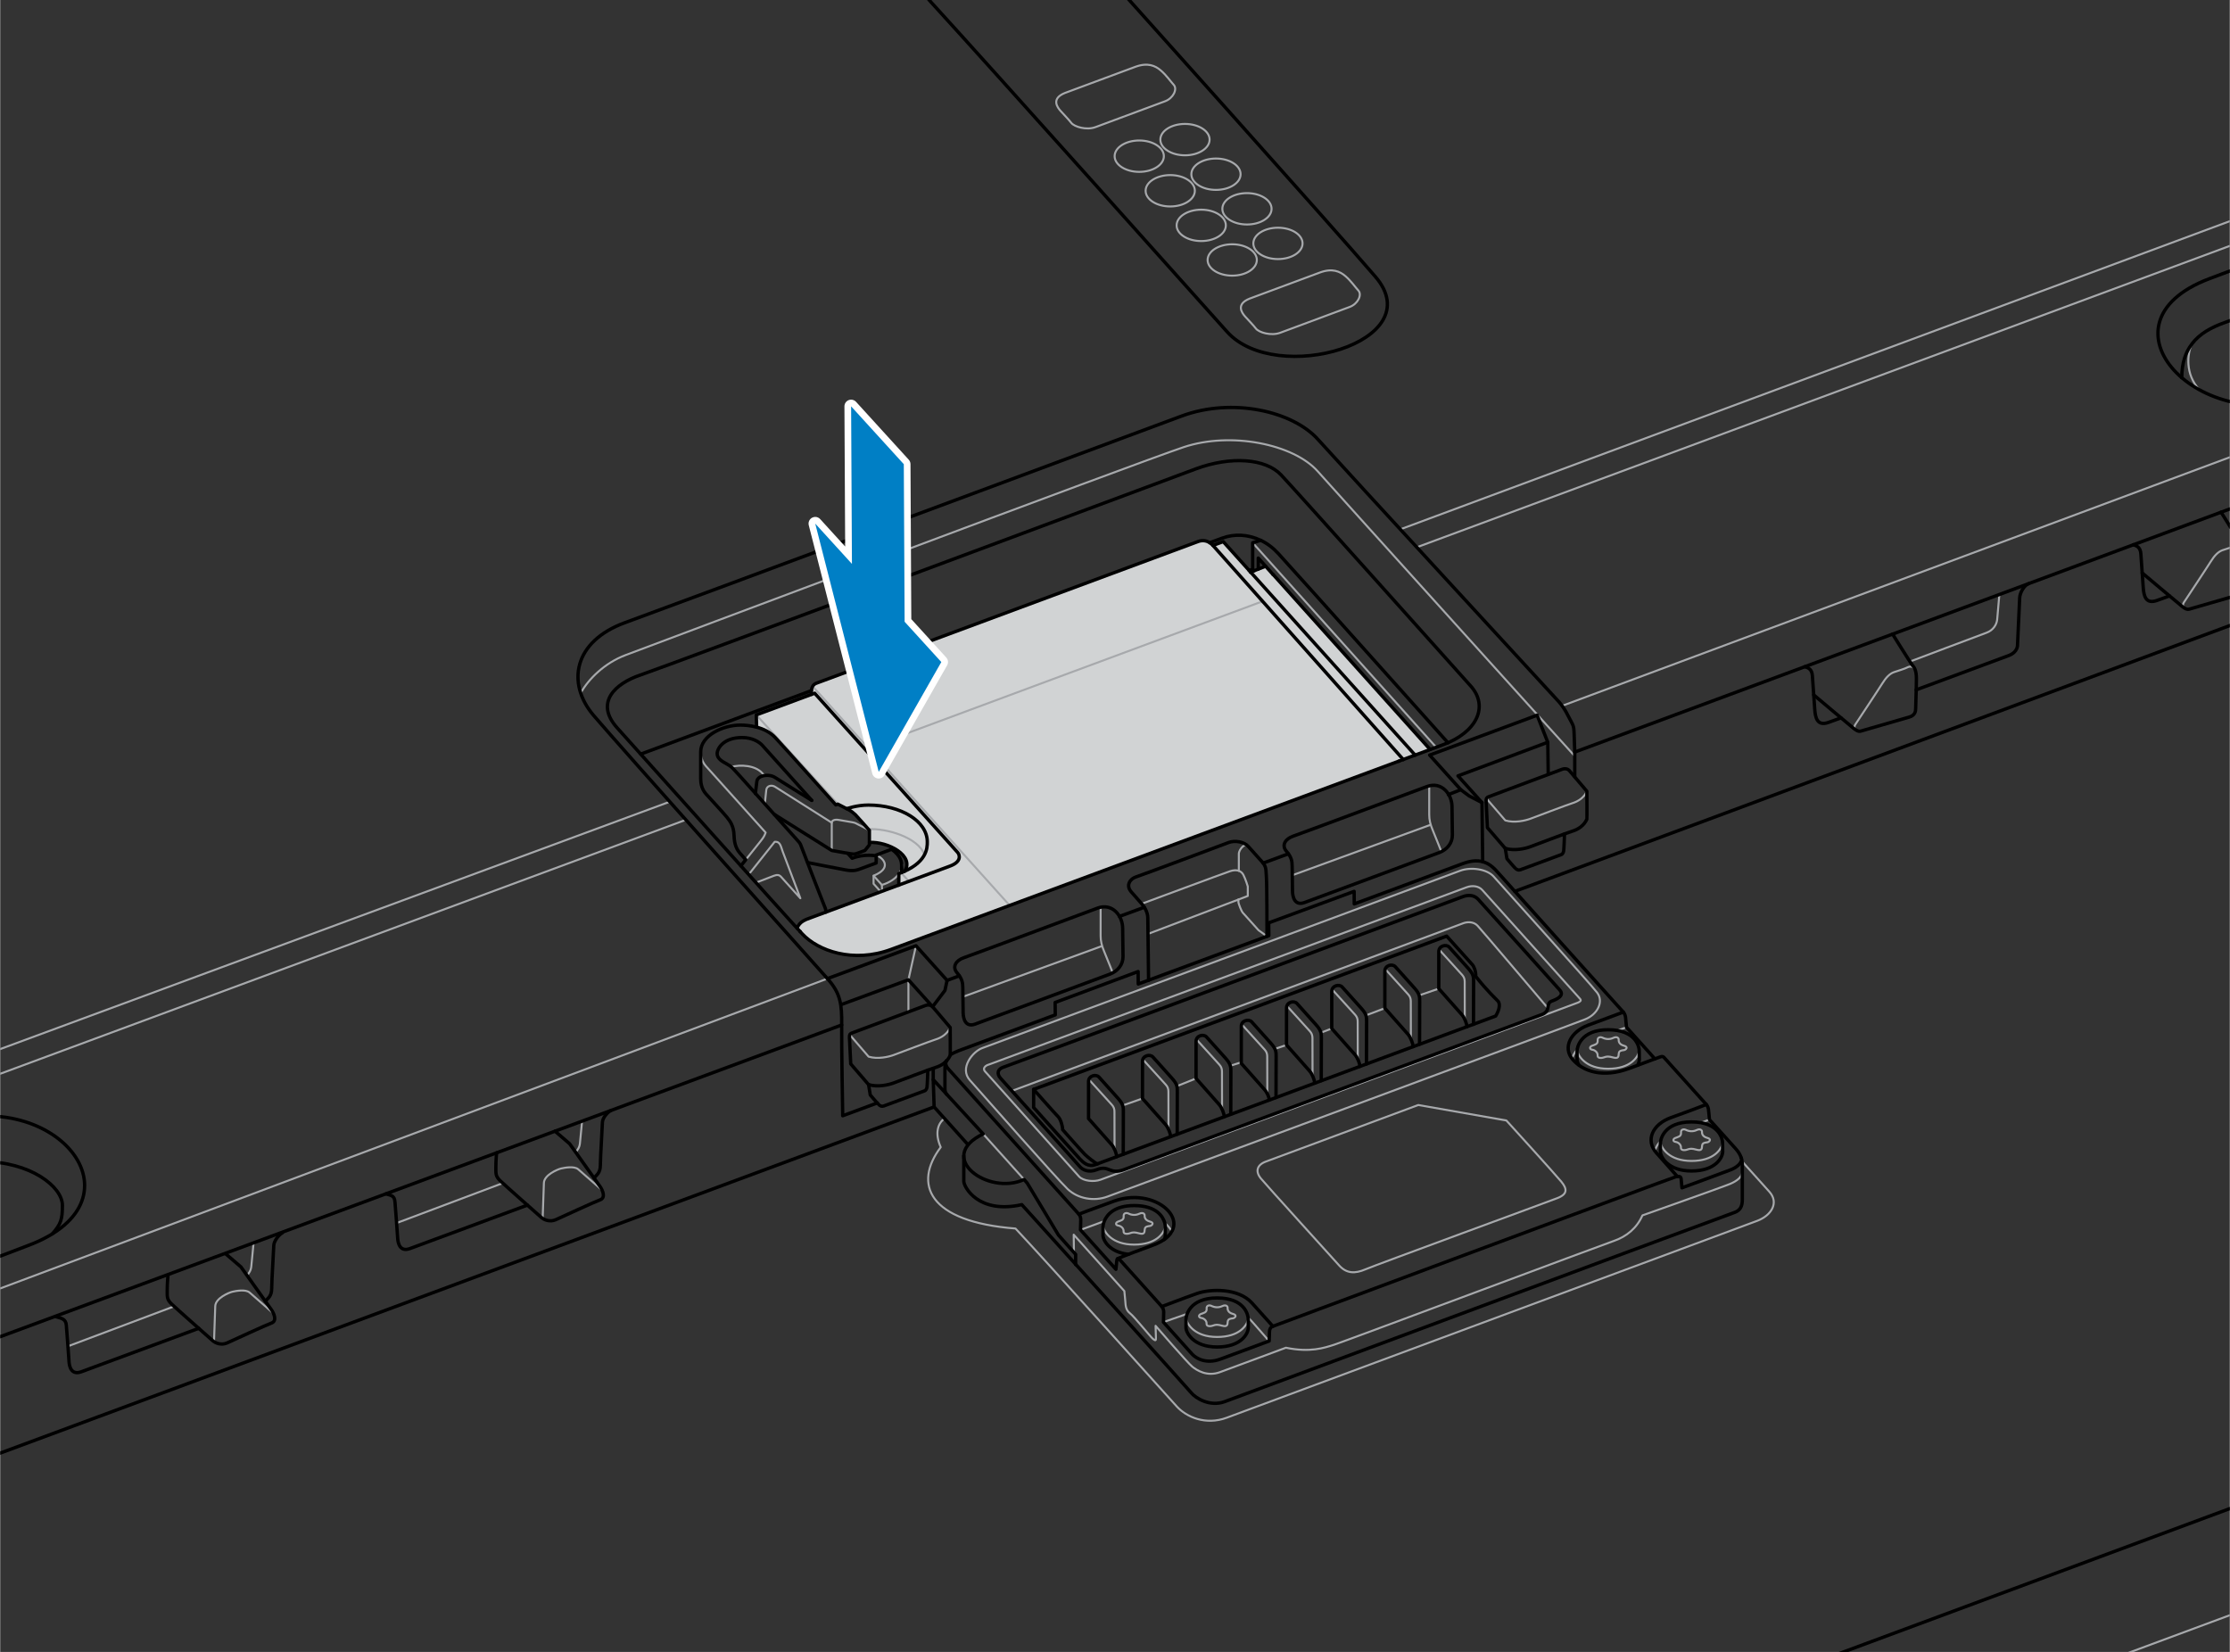 <?xml version="1.0" encoding="UTF-8"?><svg id="Layer_1" xmlns="http://www.w3.org/2000/svg" width="4.633in" height="3.432in" xmlns:xlink="http://www.w3.org/1999/xlink" viewBox="0 0 333.558 247.136"><rect x="0" y="0" width="333.558" height="247.136" fill="#333333" stroke="none"/><defs><style>.cls-1{fill:#007fc5;}.cls-2{fill:#fff;}.cls-3,.cls-4,.cls-5{fill:none;}.cls-6{clip-path:url(#clippath-1);}.cls-4{stroke:#000;stroke-width:.5px;}.cls-4,.cls-5{stroke-linecap:round;stroke-linejoin:round;}.cls-5{stroke:#a7a9ac;stroke-width:.3px;}.cls-7{clip-path:url(#clippath);}.cls-8{fill:#d1d3d4;}</style><clipPath id="clippath"><rect class="cls-3" x=".002" y="0" width="333.555" height="247.136"/></clipPath><clipPath id="clippath-1"><rect class="cls-3" x="398.3" y="50.209" width="333.555" height="247.136"/></clipPath></defs><g class="cls-7"><path class="cls-8" d="M213.909,112.111c-.54.21-3.364,1.275-3.994,1.515h-.015c-12.12,4.5-40.215,14.91-58.875,21.84-9.225,3.42-16.14,5.985-17.715,6.57-5.73,2.13-10.965.195-13.305-2.295-.075-.09-.18-.195-.315-.345-.135-.135-.285-.315-.465-.51.345-1.035,1.41-1.335,1.98-1.56.12-.045.99-.36,2.325-.855,2.025-.75,5.115-1.905,8.22-3.045.06-.03.12-.045.195-.075.84-.315,1.68-.63,2.49-.93v-1.65c.015,0,.015-.015.015-.015l.06-.06v-.015c.12-.045.24-.09.36-.135v-.015c.165-.045.315-.12.45-.18v-.015c1.695-.75-.079.571.326-.224.146-2.729-2.957-4.087-5.595-4.081-.179 0.0.015-1.964-.146-1.951-.435-.495-1.785-2.025-1.95-2.19-.21-.195-.615-.54-1.065-.765-.06-.03-.15-.075-.24-.135-.525-.255-1.335-.675-1.335-.675l-.3.105s-7.47-8.37-9.045-10.05c-.78-.855-1.83-1.32-2.805-1.575l-.045-1.83,8.265-3.075s-.045-.24-.015-.555c0-.075.015-.15.03-.225.075-.345.255-.735.705-.885.96-.36,56.49-20.985,57.165-21.225.51-.18,1.125-.165,1.695.21.165.105.315.24.465.405l1.545-.585,3.885,4.335h.015l.21.24,2.224-.9,24.6,27.405Z"/><line class="cls-5" x1="113.112" y1="106.955" x2="125.313" y2="120.301"/><line class="cls-5" x1="285.346" y1="259.535" x2="397.456" y2="217.925"/><path class="cls-5" d="M141.276,167.344c-.967.651-1.513,2.164-.57,4.28-4.131,5.499-1.913,11.152,11.186,12.168,4.905,5.218,22.723,25.092,24.144,26.637s4.283,2.844,7.452,1.668c3.169-1.176,77.252-28.663,79.366-29.457,2.114-.794,3.307-2.703,1.819-4.356s-4.309-4.79-4.309-4.79"/><path class="cls-5" d="M177.421,197.225v.045c.135.84,1.29,2.745,4.635,2.745,3.315,0,4.5-1.71,4.65-2.715v-.03"/><path class="cls-5" d="M181.154,195.338c.51.27,1.105.328,1.67.06s.816.047.803.242-0.0.715.782.922.243.633.027.663c-.349.048-.771.063-.796.531s-.083.778-.816.578-.958-.18-1.399-.021-.984.118-.947-.285-.339-.791-.786-.858-.441-.433-.07-.588.927-.211.865-.791.525-.528.667-.453Z"/><path class="cls-5" d="M165.007,183.409v.045c.135.84,1.29,2.745,4.635,2.745,3.315,0,4.5-1.71,4.65-2.715v-.03"/><path class="cls-5" d="M168.74,181.521c.51.27,1.105.328,1.67.06s.816.047.803.242-0.0.715.782.922.243.633.027.663c-.349.048-.771.063-.796.531s-.083.778-.816.578-.958-.18-1.399-.021-.984.118-.947-.285-.339-.791-.786-.858-.441-.433-.07-.588.927-.211.865-.791.525-.528.667-.453Z"/><path class="cls-5" d="M225.328,167.628s7.36,8.097,8.222,9.155.986,1.845-.584,2.456-27.149,9.982-28.721,10.659c-1.573.677-2.836.638-3.942-.594s-10.82-11.937-11.694-12.993-.602-2.038.735-2.534,22.805-8.465,22.805-8.465l13.179,2.316Z"/><path class="cls-5" d="M186.691,197.15c.21.15.39.345.57.54,1.17,1.335,2.04,2.325,2.565,2.925h.015"/><path class="cls-5" d="M174.031,197.795c.57-.195,2.1-.75,3.555-1.245"/><path class="cls-5" d="M175.321,184.325c-.24-.495-.615-.975-1.125-1.38"/><line class="cls-5" x1="161.617" y1="183.995" x2="165.185" y2="182.682"/><path class="cls-5" d="M255.706,167.495s-.465.18-1.23.465"/><path class="cls-5" d="M248.401,170.705c-.435.45-.72.945-.855,1.47"/><path class="cls-5" d="M243.301,153.68s-.51.195-1.32.48"/><path class="cls-5" d="M235.936,157.01c-.39.42-.66.885-.78,1.365"/><path class="cls-5" d="M248.391,170.891v.045c.135.84,1.29,2.745,4.635,2.745,3.315,0,4.5-1.71,4.65-2.715v-.03"/><path class="cls-5" d="M252.124,169.004c.51.27,1.105.328,1.67.06s.816.047.803.242-0.0.715.782.922.243.633.027.663c-.349.048-.771.063-.796.531s-.083.778-.816.578-.958-.18-1.399-.021-.984.118-.947-.285-.339-.791-.786-.858-.441-.433-.07-.588.927-.211.865-.791.525-.528.667-.453Z"/><path class="cls-5" d="M235.923,157.1v.045c.135.84,1.29,2.745,4.635,2.745,3.315,0,4.5-1.71,4.65-2.715v-.03"/><path class="cls-5" d="M239.656,155.212c.51.27,1.105.328,1.67.06s.816.047.803.242-0.0.715.782.922.243.633.027.663c-.349.048-.771.063-.796.531s-.083.778-.816.578-.958-.18-1.399-.021-.984.118-.947-.285-.339-.791-.786-.858-.441-.433-.07-.588.927-.211.865-.791.525-.528.667-.453Z"/><path class="cls-5" d="M160.637,187.374l-.036-2.665,7.578,8.44.147,1.579c.045.487.019,1.219.691,1.74s3.091,3.557,3.449,3.84.45.288.437-.151l-.053-1.81s4.815,5.572,5.491,6.112,2.207,1.539,4.156.816c1.949-.723,9.851-3.651,9.851-3.651,3.621.751,5.733.025,7.225-.451s39.889-14.857,41.815-15.517c1.926-.659,3.468-1.933,4.301-3.833,0,0,12.205-4.312,13.149-4.722s1.79-.991,1.79-1.861"/><path class="cls-5" d="M145.055,161.585c2.076,2.333,13.083,14.826,14.637,16.299,1.554,1.473,3.954,1.876,5.963,1.13s69.584-25.761,71.476-26.528,2.778-2.661,1.781-3.982-14.482-16.215-15.467-17.351-3.405-1.49-5.035-.885-70.006,26.003-71.467,26.52-3.469,3.02-1.887,4.798Z"/><path class="cls-5" d="M147.919,159.256c-.636.178-.945.628-.591,1.025s13.444,15.047,14.072,15.729,2.226.849,3.23.476,71.232-26.39,71.476-26.52.492-.262.251-.531-14.115-15.708-14.637-16.294-1.472-.722-2.329-.404-71.472,26.52-71.472,26.52Z"/><path class="cls-5" d="M231.526,150.807s-9.882-11.662-10.512-12.325-1.601-.559-2.112-.37-67.545,25.09-67.545,25.09"/><path class="cls-5" d="M166.712,171.947s-.013-5.239-.013-5.64-.101-.709-.391-1.029-3.436-3.784-3.436-3.784"/><path class="cls-5" d="M174.783,168.943s-.013-5.239-.013-5.64-.101-.709-.391-1.029-3.436-3.784-3.436-3.784"/><path class="cls-5" d="M182.797,165.944s-.013-5.239-.013-5.64-.101-.709-.391-1.029l-3.436-3.784"/><path class="cls-5" d="M189.565,163.689s-.013-5.239-.013-5.64-.101-.709-.391-1.029-3.436-3.784-3.436-3.784"/><path class="cls-5" d="M196.333,160.937s-.013-5.239-.013-5.64-.101-.709-.391-1.029-3.436-3.784-3.436-3.784"/><path class="cls-5" d="M203.101,158.473s-.013-5.239-.013-5.64-.101-.709-.391-1.029l-3.436-3.784"/><path class="cls-5" d="M211.044,155.432s-.013-5.239-.013-5.64-.101-.709-.391-1.029-3.436-3.784-3.436-3.784"/><path class="cls-5" d="M219.11,152.51s-.013-5.239-.013-5.64-.101-.709-.391-1.029-3.436-3.784-3.436-3.784"/><line class="cls-5" x1="220.746" y1="146.068" x2="220.406" y2="146.157"/><line class="cls-5" x1="215.217" y1="147.907" x2="212.291" y2="148.907"/><line class="cls-5" x1="207.151" y1="150.828" x2="204.316" y2="151.906"/><line class="cls-5" x1="199.208" y1="153.869" x2="197.534" y2="154.516"/><line class="cls-5" x1="192.44" y1="156.333" x2="190.797" y2="156.887"/><line class="cls-5" x1="185.672" y1="158.924" x2="184.093" y2="159.42"/><line class="cls-5" x1="178.904" y1="161.341" x2="176.034" y2="162.493"/><line class="cls-5" x1="170.89" y1="164.34" x2="167.928" y2="165.38"/><line class="cls-5" x1="147.056" y1="169.647" x2="153.18" y2="176.456"/><line class="cls-5" x1="102.573" y1="122.649" x2="-56.857" y2="181.7"/><line class="cls-5" x1="100.166" y1="119.942" x2="-56.857" y2="177.951"/><path class="cls-5" d="M31.985,200.772s.134-4.176.187-5.375,2.055-2.028,2.571-2.149,1.977-.398,2.571.121l3.561,3.114"/><line class="cls-5" x1="10.134" y1="201.406" x2="26.017" y2="195.435"/><path class="cls-5" d="M36.929,190.821c.291-.397.573-.696.638-1.374s.329-3.405.329-3.405"/><path class="cls-5" d="M81.152,182.337s.134-4.176.187-5.375,2.055-2.028,2.571-2.149,1.977-.398,2.571.121l3.561,3.114"/><line class="cls-5" x1="59.302" y1="182.972" x2="75.185" y2="177"/><path class="cls-5" d="M86.097,172.386c.291-.397.573-.696.638-1.374s.317-3.286.317-3.286"/><line class="cls-5" x1="123.758" y1="146.404" x2="-56.857" y2="214.051"/><path class="cls-5" d="M329.026,58.325c-2.205-2.355-1.815-5.43-1.14-6.87.015-.03.015-.045.03-.06"/><line class="cls-5" x1="209.611" y1="79.134" x2="397.456" y2="9.352"/><line class="cls-5" x1="212.017" y1="81.841" x2="397.456" y2="13.1"/><path class="cls-5" d="M277.744,109.278c-.252-.142-.482-.479-.205-.899s3.473-5.225,4.025-6.12,1.126-1.482,1.751-1.7,1.601-.496,2.044-.731,1.029-.084,1.203.618"/><path class="cls-5" d="M285.703,98.973s10.467-3.958,11.458-4.314,1.523-1.215,1.594-1.972.329-3.755.329-3.755"/><path class="cls-5" d="M326.886,91.034c-.252-.142-.482-.479-.205-.899s3.473-5.225,4.025-6.12,1.126-1.482,1.751-1.7,1.601-.496,2.044-.731,1.029-.084,1.203.618"/><line class="cls-5" x1="233.764" y1="105.56" x2="397.456" y2="44.615"/><path class="cls-5" d="M235.434,112.978s-34.706-38.403-38.33-42.47c-3.624-4.067-12.986-5.98-20.056-3.612-7.07,2.367-80.225,29.887-83.44,31.089-3.214,1.202-5.594,3.613-6.766,5.695"/><path class="cls-5" d="M209.919,113.641v-.015h-.015c-.105-.12-.63-.705-1.485-1.665"/><line class="cls-5" x1="187.367" y1="81.193" x2="214.831" y2="111.797"/><path class="cls-5" d="M222.481,119.315l.015.315,2.67,3.105c1.365.42,3,.03,3.735-.24.72-.27,5.46-2.07,6.315-2.34.84-.255,1.725-.81,2.16-1.785"/><path class="cls-5" d="M127.231,154.658l.015.315,2.67,3.105c1.365.42,3,.03,3.735-.24.72-.27,5.46-2.07,6.315-2.34.84-.255,1.725-.81,2.16-1.785"/><polyline class="cls-5" points="137.005 141.487 135.875 146.582 135.875 151.38"/><path class="cls-5" d="M164.63,135.851v4.152c0,.791.156,1.452.524,2.329s1.282,3.184,1.282,3.184"/><line class="cls-5" x1="164.734" y1="141.568" x2="144.06" y2="149.111"/><path class="cls-5" d="M213.787,117.712v4.152c0,.791.156,1.452.524,2.329s1.282,3.184,1.282,3.184"/><line class="cls-5" x1="213.891" y1="123.429" x2="193.217" y2="130.972"/><path class="cls-5" d="M170.773,135.207s12.335-4.577,13.212-4.868,1.642-.146,1.994.531.665,1.747.665,1.747v1.424l-14.928,5.679"/><path class="cls-5" d="M189.518,140.078l-1.267-.916-2.381-2.648c-.16-.178-.628-1.328-.628-1.568v-.383"/><path class="cls-5" d="M185.305,130.28v-2.554c0-.374.44-1.186,1.106-1.368"/><path class="cls-5" d="M186.904,44.681c-2.089.84-1.137,2.137-.65,2.68s1.166,1.226,1.611,1.799,2.255,1.134,3.625.625,9.187-3.418,10.4-3.865,1.883-1.802,1.301-2.451-1.09-1.422-1.929-2.151c-.839-.729-1.985-1.232-3.829-.548s-10.528,3.909-10.528,3.909Z"/><path class="cls-5" d="M159.283,13.911c-2.089.84-1.137,2.137-.65,2.68s1.166,1.226,1.611,1.799,2.255,1.134,3.625.625,9.187-3.418,10.4-3.865,1.883-1.802,1.301-2.451-1.09-1.422-1.929-2.151-1.985-1.232-3.829-.548-10.528,3.909-10.528,3.909Z"/><ellipse class="cls-5" cx="170.407" cy="23.364" rx="3.682" ry="2.347"/><ellipse class="cls-5" cx="175.043" cy="28.54" rx="3.682" ry="2.347"/><ellipse class="cls-5" cx="179.68" cy="33.715" rx="3.682" ry="2.347"/><ellipse class="cls-5" cx="184.316" cy="38.891" rx="3.682" ry="2.347"/><ellipse class="cls-5" cx="177.248" cy="20.887" rx="3.682" ry="2.347"/><ellipse class="cls-5" cx="181.885" cy="26.063" rx="3.682" ry="2.347"/><ellipse class="cls-5" cx="186.521" cy="31.238" rx="3.682" ry="2.347"/><ellipse class="cls-5" cx="191.158" cy="36.413" rx="3.682" ry="2.347"/><path class="cls-5" d="M104.795,112.495c0,.562.148,1.401.799,2.137s8.921,9.924,8.921,9.924c-.19.464-.244.638-.719,1.234s-2.256,2.828-2.256,2.828"/><path class="cls-5" d="M112.219,130.522l3.646-4.581c.859-.089.918.709,1.203,1.462s2.639,6.978,2.639,6.978c0,0-2.579-2.848-2.869-3.187s-.629-.345-1.058-.187-2.686,1.028-2.686,1.028"/><path class="cls-5" d="M109.37,114.733c1.37-.372,3.582-.256,4.639.931.185.187.336.361.336.361"/><path class="cls-5" d="M130.035,124.219s-1.426-.733-1.727-.894-.388-.236-.882-.321-1.324-.216-1.959-.336-1.062.083-1.062.412v4.152"/><path class="cls-5" d="M124.404,123.08s-7.952-5.024-8.466-5.363-1.255-.182-1.33.47-.217,2.067-.217,2.067"/><path class="cls-5" d="M131.739,133.411l-1.08-1.2v-1.2c2.865-1.17,1.455-2.655.39-3.09"/><path class="cls-5" d="M134.934,129.361c0,.18-.03.345-.075.525-.06.27-.195.525-.36.78v.015l-.06.06c-.48.675-1.335,1.29-2.535,1.65l.03.945"/><line class="cls-5" x1="131.905" y1="132.392" x2="130.664" y2="131.015"/><line class="cls-5" x1="135.804" y1="141.121" x2="135.789" y2="141.106"/><path class="cls-5" d="M129.897,124.064c2.543-.21,7.504,1.202,8.374,3.823"/><path class="cls-5" d="M151.02,135.458l-28.873-32.115c-.412-.459-.609-.618-.753-.248"/><path class="cls-5" d="M131.004,113.194c-.383-.383-.696-1.489.094-1.797s57.011-21.16,57.299-21.267.565-.065.852.258"/><path class="cls-5" d="M134.499,130.666c0,.075.36-.015.36-.015l1.08,1.2"/><path class="cls-4" d="M186.725,198.585c0,.953-1.1,2.932-4.671,2.932s-4.654-2.157-4.654-2.894.001-.811.001-1.281.48-3.165,4.652-3.165,4.652,2.597,4.652,3.121.019,1.288.019,1.288Z"/><path class="cls-4" d="M174.193,185.414v-.015c.075-.24.12-.45.12-.63,0,0-.015-.765-.015-1.29v-.03c0-.105-.03-.285-.075-.495-.255-.93-1.23-2.595-4.575-2.595-2.97,0-4.08,1.365-4.47,2.325-.15.39-.195.705-.195.84v1.29c0,.675.9,2.52,3.81,2.835"/><path class="cls-4" d="M257.696,172.251c0,.953-1.1,2.932-4.671,2.932s-4.654-2.157-4.654-2.894.001-.811.001-1.281.48-3.165,4.652-3.165,4.652,2.597,4.652,3.121.019,1.288.019,1.288Z"/><path class="cls-4" d="M244.981,159.35c.165-.33.24-.645.24-.885,0,0-.015-.765-.015-1.29s-.48-3.12-4.65-3.12-4.65,2.685-4.65,3.165v1.275c0,.195.075.51.285.855"/><path class="cls-4" d="M168.013,172.68s.017-5.554.017-6.293.03-1.143-.782-2.053-2.446-2.739-2.873-3.206-1.555-.224-1.555.684v5.531s3.034,3.433,3.451,3.893.757,1.403.757,1.809"/><path class="cls-4" d="M176.083,169.677s.017-5.554.017-6.293.03-1.143-.782-2.053-2.446-2.739-2.873-3.206-1.555-.224-1.555.684v5.531s3.034,3.433,3.451,3.893.757,1.403.757,1.809"/><path class="cls-4" d="M184.097,166.677s.017-5.554.017-6.293.03-1.143-.782-2.053-2.446-2.739-2.873-3.206-1.555-.224-1.555.684v5.531s3.034,3.433,3.451,3.893.757,1.403.757,1.809"/><path class="cls-4" d="M190.866,164.195s.016-5.326.016-6.065.03-1.143-.782-2.053-2.446-2.739-2.873-3.206-1.555-.224-1.555.684v5.531s3.034,3.433,3.451,3.893.734,1.184.734,1.59"/><path class="cls-4" d="M197.633,161.67s.017-5.554.017-6.293.03-1.143-.782-2.053-2.446-2.739-2.873-3.206-1.555-.224-1.555.684v5.531s3.034,3.433,3.451,3.893.757,1.403.757,1.809"/><path class="cls-4" d="M204.401,159.17s.017-5.518.017-6.257.03-1.143-.782-2.053-2.446-2.739-2.873-3.206-1.555-.224-1.555.684v5.531s3.034,3.433,3.451,3.893.756,1.368.756,1.774"/><path class="cls-4" d="M212.34,156.223s.021-5.612.021-6.351.03-1.143-.782-2.053-2.446-2.739-2.873-3.206-1.555-.224-1.555.684v5.531s3.034,3.433,3.451,3.893.774,1.453.774,1.859"/><path class="cls-4" d="M220.411,153.243s.017-5.554.017-6.293.03-1.143-.782-2.053-2.446-2.739-2.873-3.206-1.555-.224-1.555.684v5.531s3.034,3.433,3.451,3.893.757,1.403.757,1.809"/><path class="cls-4" d="M25.102,190.781s-.117,1.25-.117,2.234-.072,1.369.661,2.076,5.738,5.116,6.135,5.472,1.281.74,2.176.339,5.728-2.644,6.626-2.967.341-1.491,0-1.978-4.567-6.419-4.567-6.419l-2.28-1.956"/><path class="cls-4" d="M8.348,196.986c.806.24,1.476.314,1.545,1.285s.363,4.604.399,5.372.335,2.141,1.851,1.578,17.56-6.498,17.56-6.498"/><path class="cls-4" d="M39.673,194.675c.36-.474.945-.716.945-1.939s.298-5.688.308-6.39.832-1.699,1.283-1.903"/><path class="cls-4" d="M74.259,172.466s-.106,1.131-.106,2.115-.072,1.369.661,2.076,5.738,5.116,6.135,5.472,1.281.74,2.176.339,5.728-2.644,6.626-2.967.341-1.491,0-1.978-4.567-6.419-4.567-6.419l-2.186-1.875"/><path class="cls-4" d="M57.692,178.602c.806.24,1.301.263,1.37,1.235s.363,4.604.399,5.372.335,2.141,1.851,1.578,17.56-6.498,17.56-6.498"/><path class="cls-4" d="M88.841,176.241c.36-.474.945-.716.945-1.939s.298-5.688.308-6.39.832-1.584,1.283-1.787"/><path class="cls-4" d="M4.13,186.349c18.35-6.834,3.925-24.66-14.331-17.901-18.256,6.759-24.432,8.951-37.612,13.957-17.601,6.685-1.575,23.951,15.767,17.557,18.438-6.798,36.176-13.613,36.176-13.613Z"/><path class="cls-4" d="M7.799,184.591c1.308-1.5,1.507-2.185,1.507-4.27,0-2.767-4.753-6.557-12.083-6.557-2.797,0-4.801.823-5.691,1.153s-5.359,1.989-5.359,1.989"/><path class="cls-4" d="M283.111,94.865s2.647,4.255,2.941,4.622.621.733.621,2.067-.111,4.071-.111,4.445-.075,1.02-.939,1.271-6.442,1.866-6.933,2.008-.657.295-1.481-.373-5.899-4.946-5.899-4.946"/><path class="cls-4" d="M269.975,99.739c.593.18,1.069.419,1.135,1.358s.27,3.96.359,5.094.336,2.522,2.091,1.87c1.414-.525,1.836-.663,1.836-.663"/><path class="cls-4" d="M286.644,103.199s12.389-4.578,13.828-5.121,1.33-1.636,1.33-1.636c0,0,.293-6.253.321-6.996s.638-1.872,1.342-2.133"/><path class="cls-4" d="M332.253,76.62s2.647,4.255,2.941,4.622.621.733.621,2.067-.111,4.071-.111,4.445-.075,1.02-.939,1.271-6.442,1.866-6.933,2.008-.657.295-1.481-.373-5.899-4.946-5.899-4.946"/><path class="cls-4" d="M319.117,81.495c.593.18,1.069.419,1.135,1.358s.27,3.96.359,5.094.336,2.522,2.091,1.87c1.414-.525,1.836-.663,1.836-.663"/><path class="cls-4" d="M222.302,119.863l.19,3.953,2.67,3.102c1.373.417,2.999.033,3.731-.238s5.462-2.075,6.315-2.337,1.729-.811,2.165-1.793c.032-.098,0-4.178,0-4.178,0,0-2.471-2.919-2.63-3.1s-.557-.378-1.085-.181-10.706,4.002-10.987,4.107-.391.231-.37.666Z"/><path class="cls-4" d="M225.162,126.918l.255,1.551s1.235,1.476,1.381,1.543.305.227.642.102,6.001-2.224,6.12-2.268.293-.224.344-.547.122-2.541.122-2.541"/><path class="cls-4" d="M127.052,155.206l.19,3.953,2.67,3.102c1.373.417,2.999.033,3.731-.238s5.462-2.075,6.315-2.337,1.729-.811,2.165-1.793c.032-.098,0-4.178,0-4.178,0,0-2.471-2.919-2.63-3.1s-.557-.378-1.085-.181-10.706,4.002-10.987,4.107-.391.231-.37.666Z"/><path class="cls-4" d="M129.912,162.261l.255,1.551s1.235,1.476,1.381,1.543.305.227.642.102l6.12-2.268c.119-.044.293-.224.344-.547s.122-2.541.122-2.541"/><line class="cls-4" x1="242.356" y1="259.535" x2="397.456" y2="201.98"/><path class="cls-4" d="M160.894,189.18v-1.517l-2.572-2.89-4.661-7.754-.48-.564c-5.36,2.495-13.386-3.353-6.124-6.808l-7.469-8.126.13,4.08,5.089,5.669"/><path class="cls-4" d="M144.158,172.941v3.772c0,.871,2.192,4.962,8.683,3.507,0,0,24.674,27.324,25.34,28.142s2.809,2.142,5.012,1.327,75.224-27.963,76.162-28.263,1.274-.918,1.274-1.939v-5.266c0-.973-.424-1.741-.98-2.352l-3.938-4.373c-.044-.461-.092-1.157-.14-1.471s-.118-.553-.332-.79-6.083-6.77-6.214-6.916-.255-.358-.673-.203-.594.205-4.611,1.712-6.999.433-8.512-1.351-.259-4.145,2.338-5.108l5.261-1.951s-17.736-19.709-18.742-20.867-2.384-2.425-5.236-1.366c-2.852,1.058-16.277,6.041-16.277,6.041l-.017-1.874-12.784,4.709.026,1.913-19.541,7.238-.017-1.866-12.418,4.628.025,1.853s-13.964,5.179-14.42,5.348-1.028.448-1.267.624"/><path class="cls-4" d="M141.578,158.657c-.195.37-.243.631-.243,1.267v2.873c0,.359.031.66.284.935"/><path class="cls-4" d="M141.501,158.816c-.08.218-.094.636.383,1.141s19.292,21.479,19.49,21.692.281.581.281.803-.038,1.543-.038,1.543l5.3,5.895s.112-1.034.125-1.271.14-.507.43-.184,6.097,6.79,6.313,7.03.281.627.281.803-.038,1.539-.038,1.539c0,0,3.705,4.142,4.297,4.785s2.114,1.521,4.241.731,7.28-2.703,7.28-2.703c0,0,.047-1.023.047-1.405s.165-.668.51-.796,59.988-22.339,60.365-22.398.671-.047.706.337l.124,1.347s5.945-2.173,7.276-2.694c.653-.256,1.815-.896,1.592-1.801"/><path class="cls-4" d="M173.784,195.466s3.25-1.245,5.261-1.955,6.208-.826,8.219,1.415c2.012,2.241,3.136,3.493,3.136,3.493"/><path class="cls-4" d="M161.374,181.649s1.484-.591,5.261-1.955c6.723-2.428,12.897,4.007,5.805,6.596-4.725,1.725-5.257,2.011-5.257,2.011"/><path class="cls-4" d="M255.239,165.236s-2.452.951-5.261,1.955c-2.809,1.003-3.875,3.425-2.201,5.287s3.122,3.528,3.122,3.528"/><path class="cls-4" d="M242.829,151.419c.203.21.313.587.332.786l.14,1.475,4.246,4.731"/><path class="cls-4" d="M230.601,151.793c1.506-.559.499-1.662,1.559-2.042.645-.231,1.915-.769,1.174-1.621,0,0-11.585-12.918-12.244-13.613s-1.579-.628-2.24-.382-68.014,25.273-68.786,25.525-1.055.928-.406,1.651,11.445,12.716,11.843,13.203,1.355.955,2.503.49c1.904-.771,1.904.747,4.037.007l62.559-23.217Z"/><path class="cls-4" d="M216.399,140.046l-61.794,22.929v2.707s6.363,7.118,6.864,7.646,1.25,1.318,2.363.905,59.13-21.957,59.896-22.233c.445-.704.774-1.731.351-2.221-.203-.235-1.609-1.508-3.332-3.71.056-.793-.334-1.56-.467-1.708-1.824-2.027-3.634-4.052-3.88-4.314"/><path class="cls-4" d="M154.604,162.975s3.278,3.713,3.651,4.071.692,1.382.692,1.955c0,0,2.911,3.31,3.336,3.715s1.403,1.215,1.866,1.407"/><line class="cls-4" x1="139.717" y1="165.601" x2="-56.857" y2="238.462"/><line class="cls-4" x1="226.59" y1="133.353" x2="397.456" y2="69.83"/><path class="cls-4" d="M131.229,164.998l-5.185,1.925s-.186-10.476-.153-13.583c.033-3.106-.159-4.731-2.133-6.936-1.974-2.205-30.95-34.636-34.997-39.395s-3.011-11.052,4.729-13.865c7.74-2.814,75.786-28.154,83.316-30.923,7.53-2.769,16.53-.722,20.328,3.506,3.798,4.228,35.695,38.861,36.074,39.282s.857,1.134,1.056,1.508.58,1.1.811,1.527.354.709.379,1.419l.108,3.047-.001,3.689"/><line class="cls-4" x1="397.456" y1="52.43" x2="235.562" y2="112.511"/><line class="cls-4" x1="125.891" y1="153.34" x2="-56.857" y2="221.033"/><path class="cls-4" d="M382.388,45.659c18.35-6.834,3.925-24.66-14.331-17.901-18.256,6.759-24.432,8.951-37.612,13.957-17.601,6.685-1.575,23.951,15.767,17.557,18.438-6.798,36.176-13.613,36.176-13.613Z"/><path class="cls-4" d="M326.371,56.495c.015-2.205.57-3.81,1.515-5.025v-.015c1.155-1.53,2.865-2.46,4.86-3.18,3.63-1.335,6.3-2.34,6.93-2.58.63-.225.795-.585.84-.96.03-.375.045-.57.105-1.2s.465-1.41,1.095-1.62c.615-.21,2.91-1.08,3.465-1.275.54-.21,1.2.015,1.695.615s8.325,9.27,9.195,10.245.855,1.56.96,2.175c.06.45.165,1.17.21,1.5"/><path class="cls-4" d="M215.816,111.431c5.094-1.857,6.925-5.742,4.173-8.806-2.752-3.064-26.045-29.125-28.36-31.577-2.315-2.452-7.484-2.859-12.784-.893s-79.42,29.594-83.108,30.842-6.853,4.09-3.436,7.892c3.416,3.803,25.368,28.342,27.704,30.838,2.336,2.496,7.571,4.426,13.302,2.299,5.732-2.127,82.509-30.596,82.509-30.596Z"/><path class="cls-4" d="M121.359,103.321c-14.34,5.34-25.53,9.495-25.53,9.495"/><path class="cls-4" d="M216.594,111.121s-22.995-25.71-25.38-28.305c-.795-.87-1.68-1.53-2.625-1.98h-.015c-1.875-.9-3.93-1.005-5.76-.33-.195.075-.84.315-1.86.69"/><line class="cls-4" x1="209.259" y1="113.881" x2="209.259" y2="113.866"/><polyline class="cls-4" points="186.849 85.351 187.374 85.156 187.374 81.196 188.574 80.836 188.589 80.836"/><polyline class="cls-4" points="188.214 85.141 188.214 83.491 189.309 84.706 190.434 85.966 190.449 85.966 213.909 112.111"/><line class="cls-4" x1="187.584" y1="85.396" x2="187.374" y2="85.156"/><line class="cls-4" x1="190.449" y1="85.966" x2="190.434" y2="85.966"/><path class="cls-4" d="M167.924,138.865c0-1.855-1.551-3.825-3.74-3.013-2.189.812-18.816,7.014-20.005,7.419s-1.809,1.364-1.02,2.273.837,1.542.85,2.183.036,2.87.051,3.782.36,2.231,1.804,1.696,19.03-7.036,20.19-7.485,1.939-1.429,1.925-2.63-.055-4.224-.055-4.224Z"/><path class="cls-4" d="M217.197,120.679c0-1.855-1.551-3.825-3.74-3.013s-18.816,7.014-20.005,7.419-1.809,1.364-1.02,2.273.837,1.542.85,2.183.036,2.87.051,3.782.36,2.231,1.804,1.696,19.03-7.036,20.19-7.485,1.939-1.429,1.925-2.63-.055-4.224-.055-4.224Z"/><path class="cls-4" d="M189.518,140.078s-.003-7.842-.092-8.893.033-1.496-.638-2.244-1.479-1.631-2.08-2.32-1.982-.928-2.907-.585-13.006,4.883-13.871,5.15-1.579,1.244-.739,2.218,1.139,1.309,1.583,1.804.897,1.273.911,2.11.115,9.337.115,9.337"/><line class="cls-4" x1="139.587" y1="161.521" x2="139.587" y2="159.838"/><polyline class="cls-4" points="123.758 146.404 137.005 141.487 141.659 146.668 143.473 145.996"/><line class="cls-4" x1="167.447" y1="137.097" x2="171.164" y2="135.728"/><line class="cls-4" x1="188.948" y1="129.122" x2="192.713" y2="127.734"/><polyline class="cls-4" points="231.589 115.864 231.524 111.044 229.931 106.998"/><polyline class="cls-4" points="231.524 111.044 218.09 116.072 221.681 120.071 221.787 128.915"/><polyline class="cls-4" points="221.681 120.071 219.765 119.077 218.511 118.146 216.65 118.878"/><polyline class="cls-4" points="229.931 106.998 213.853 112.965 218.511 118.146"/><polyline class="cls-4" points="125.792 150.297 135.875 146.582 139.493 150.614 141.336 148.176 141.659 146.668"/><path class="cls-4" d="M205.736,41.396C198.915,33.45,168.908.021,161.311-8.482c-7.597-8.502-31.984-2.069-22.032,8.827,9.952,10.897,37.907,42.196,44.268,49.291,7.34,8.188,30.551,1.501,22.189-8.241Z"/><path class="cls-4" d="M120.819,129.046s4.53.9,5.715,1.11,1.68,0,2.295-.225,2.22-.825,2.22-.825v-1.185l2.31-.87c1.5,1.065,1.5,2.01,1.5,2.58v.9"/><path class="cls-4" d="M119.694,139.366l-.015.015"/><path class="cls-4" d="M112.989,118.726v-.03c.015-.15.075-.81.21-1.8.06-.48.555-.78,1.14-.87.54-.09,1.155,0,1.605.3.645.435,5.16,3.225,5.46,3.405"/><path class="cls-4" d="M121.419,119.746l-.015-.015c-.42-.465-6.99-7.785-7.395-8.235-.42-.465-1.44-1.155-3.015-1.155-2.805,0-3.735,1.65-3.735,2.415s.84,1.2,1.41,1.515c.39.225.525.315.705.465.075.075.15.15.27.255.15.135,1.605,1.755,3.345,3.705.45.51.93,1.035,1.395,1.56,2.37,2.64,4.77,5.34,4.965,5.55.39.405.405.6.555.975.15.39,3.06,7.965,3.345,8.625.195.45.33.81.27,1.05"/><path class="cls-4" d="M115.801,121.831l8.603,5.402c1.481.256,2.561.466,2.874.497s.479.1.942-.071l1.143-.422.671-.841v-2.176s-1.891-2.138-2.091-2.333-.613-.546-1.062-.778l-1.568-.808-.302.115s-7.479-8.369-9.048-10.06-4.17-1.882-5.238-1.882c-2.554,0-5.931,1.542-5.931,4.02v3.878c0,.654.073,1.604.799,2.411s2.61,2.838,3.115,3.464,1.033,1.324,1.078,2.743.406,2.122.994,2.779l.759.848-.735.914"/><path class="cls-4" d="M113.165,108.783l-.054-1.829,8.262-3.071s-.231-1.317.725-1.672,56.493-20.978,57.162-21.215,1.496-.141,2.17.601,28.487,32.045,28.487,32.045"/><polyline class="cls-4" points="181.431 81.598 182.969 81.027 211.691 112.978"/><line class="cls-4" x1="187.037" y1="85.604" x2="189.307" y2="84.71"/><path class="cls-4" d="M121.373,103.883l.471-.175s21.056,23.415,21.404,23.834.541,1.397-1.137,2.019-20.331,7.542-20.91,7.757-1.64.522-1.98,1.556"/><path class="cls-4" d="M126.815,127.682l.641.716c1.857-.715,3.587-.358,3.587-.358"/><path class="cls-4" d="M134.435,132.421v-1.723c4.262-1.558,4.261-3.844,4.261-4.754,0-3.08-3.921-5.502-8.811-5.502-1.743,0-3.242.544-3.242.544"/><path class="cls-4" d="M130.051,126.032c2.775-.157,6.782,2.003,5.261,4.309"/></g><path class="cls-1" d="M131.364,115.97c-.202-.026-.367-.174-.417-.371l-9.498-37.142c-.057-.223.045-.455.247-.564.075-.04.156-.06.237-.06.137,0,.272.057.37.163l4.614,5.066-.116-22.27c-.001-.207.125-.394.318-.469.059-.023.121-.034.182-.034.138,0,.273.058.37.163l7.881,8.653c.083.092.13.211.13.334l.122,23.38,5.361,5.887c.146.16.172.396.065.585l-9.364,16.431c-.09.157-.257.252-.435.252-.022,0-.044-.001-.067-.005Z"/><path class="cls-2" d="M127.301,60.79l7.881,8.654.123,23.571,5.49,6.028-9.364,16.432-9.498-37.142,5.49,6.028-.123-23.571M127.301,59.79c-.122,0-.245.022-.363.068-.386.151-.639.523-.637.937l.109,20.968-3.737-4.104c-.195-.214-.465-.327-.74-.327-.162,0-.324.039-.474.12-.404.218-.608.683-.494,1.128l9.498,37.142c.101.395.431.689.835.743.045.006.089.009.134.009.356,0,.689-.19.869-.505l9.364-16.432c.215-.376.162-.848-.129-1.168l-5.232-5.744-.121-23.187c-.001-.247-.094-.485-.261-.668l-7.881-8.654c-.193-.212-.464-.327-.74-.327h0Z"/><g class="cls-6"><path class="cls-5" d="M340.106,168.839c-2.175.809-7.668,2.845-9.137,3.387-1.968.727-.272,3.407,2.176,2.422,2.589-1.041,7.76-2.895,9.133-3.391,2.003-.725.707-3.488-2.172-2.418Z"/><path class="cls-5" d="M341.893,148.855c-2.175.809-7.668,2.845-9.137,3.387-1.968.727-.272,3.407,2.176,2.422,2.589-1.041,7.76-2.895,9.133-3.391,2.003-.725.707-3.488-2.172-2.418Z"/><path class="cls-5" d="M340.7,154.052c-2.175.809-7.668,2.845-9.137,3.387-1.968.727-.272,3.407,2.176,2.422,2.589-1.041,7.76-2.895,9.133-3.391,2.003-.725.707-3.488-2.172-2.418Z"/></g></svg>